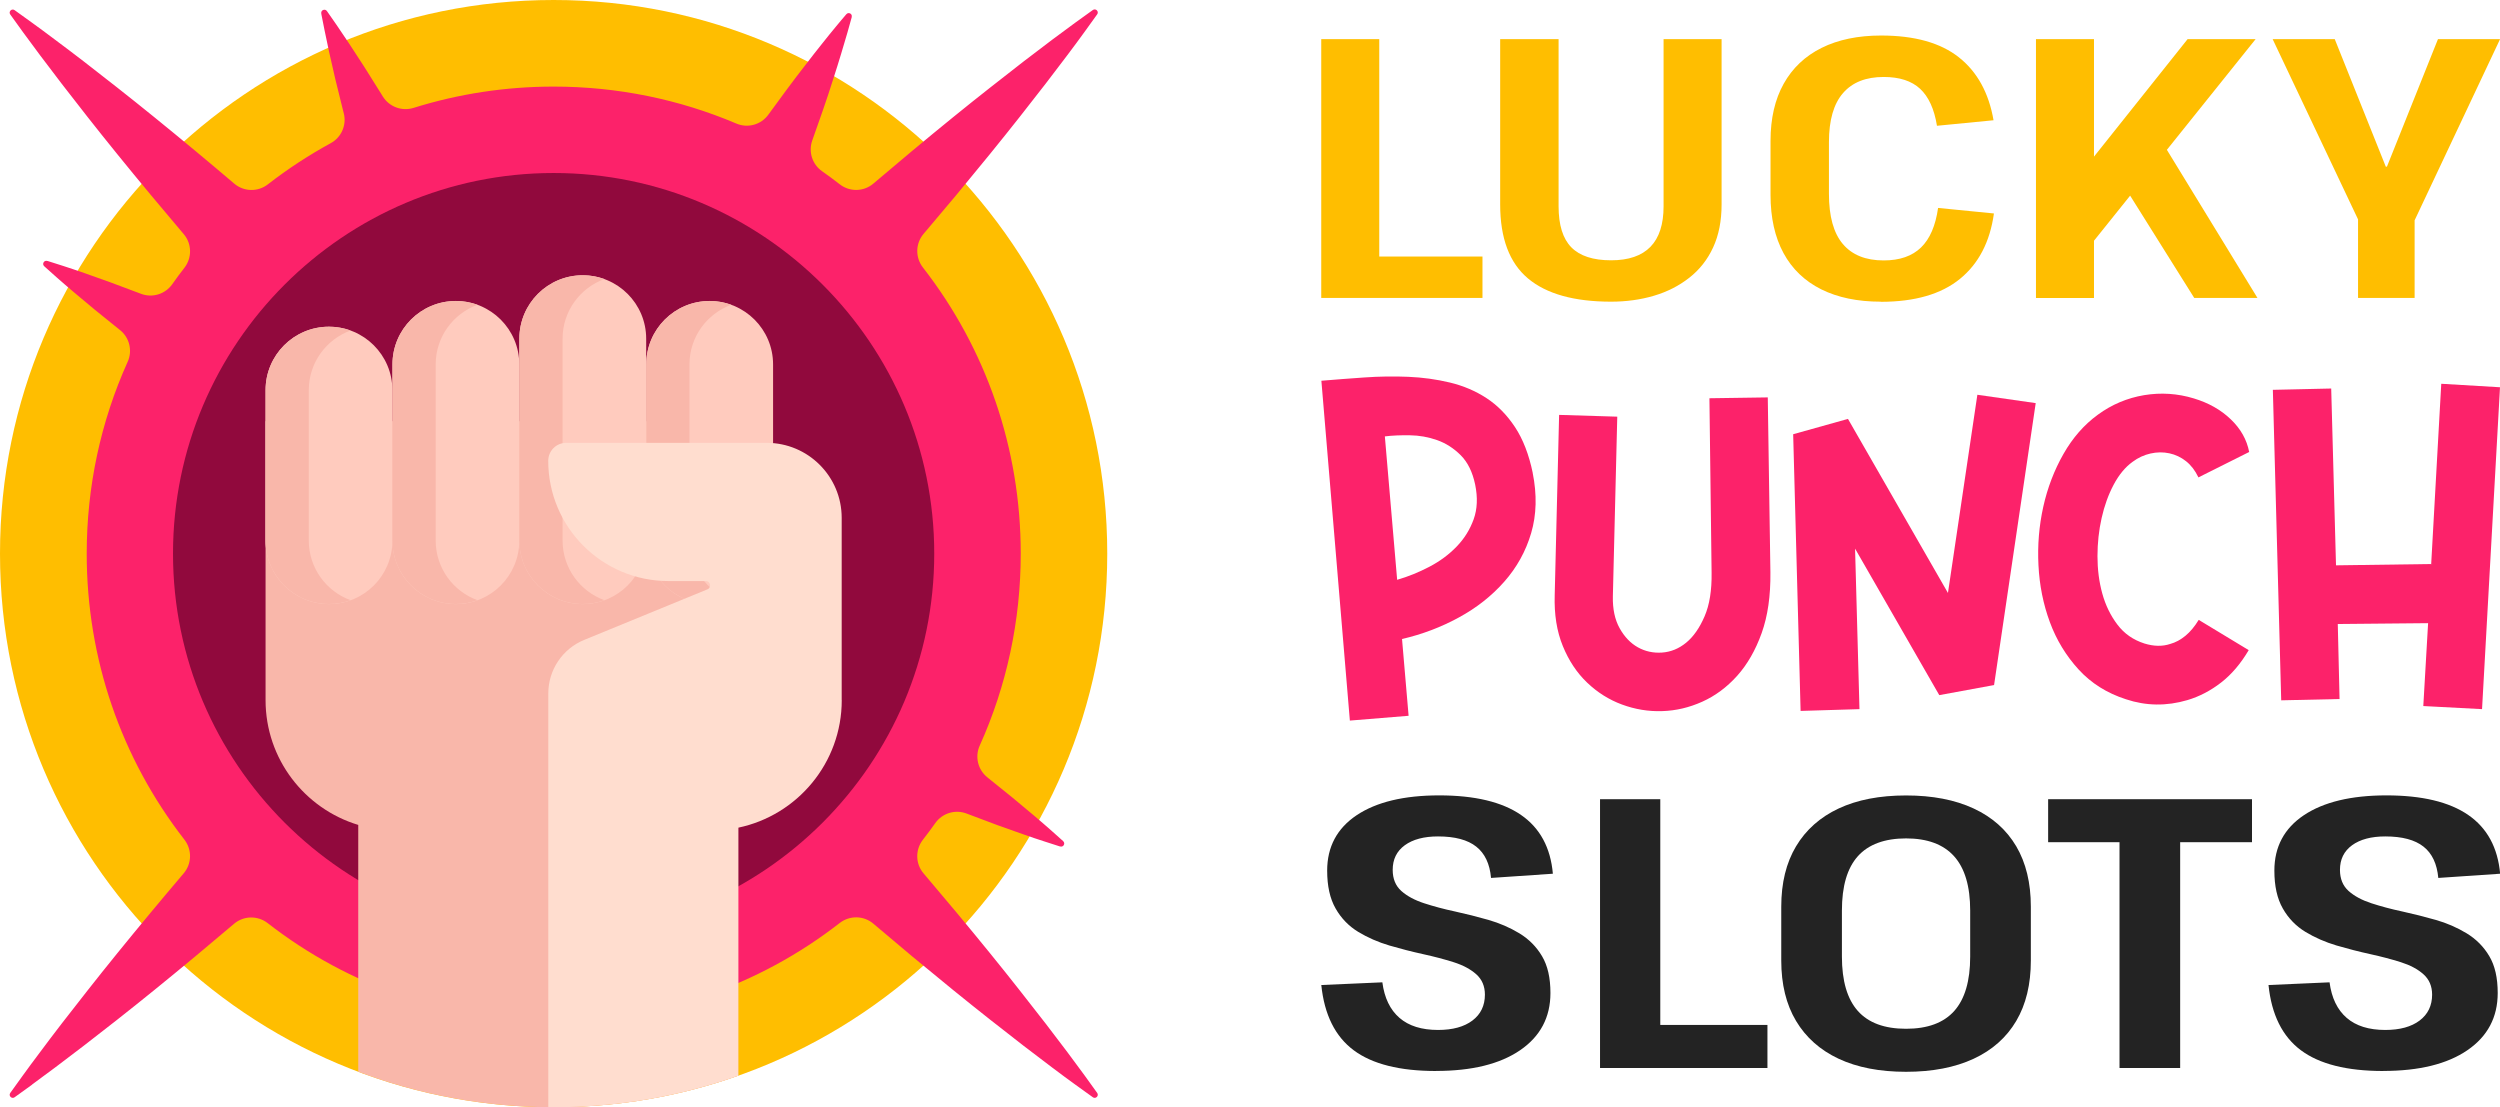 <?xml version="1.0" encoding="UTF-8"?>
<svg id="Layer_2" data-name="Layer 2" xmlns="http://www.w3.org/2000/svg" viewBox="0 0 380.04 168.32">
  <defs>
    <style>
      .cls-1 {
        fill: #91093d;
      }

      .cls-1, .cls-2, .cls-3, .cls-4, .cls-5, .cls-6, .cls-7 {
        stroke-width: 0px;
      }

      .cls-2 {
        fill: #ffcbbe;
      }

      .cls-3 {
        fill: #232323;
      }

      .cls-4 {
        fill: #fc226a;
      }

      .cls-5 {
        fill: #f9b7aa;
      }

      .cls-6 {
        fill: #ffddcf;
      }

      .cls-7 {
        fill: #ffbe00;
      }
    </style>
  </defs>
  <g id="Layer_3" data-name="Layer 3">
    <g>
      <g>
        <path class="cls-7" d="m207.71,39h17.65v6.29h-24.51V5.95h8.82v37.94l-1.97-4.89Z"/>
        <path class="cls-7" d="m244.92,45.86c-5.62,0-9.84-1.18-12.65-3.54-2.81-2.36-4.22-6.11-4.22-11.24V5.95h8.88v25.41c0,2.85.65,4.93,1.94,6.24,1.29,1.31,3.31,1.97,6.04,1.97,5.32,0,7.98-2.73,7.98-8.21V5.95h8.82v25.12c0,2.51-.43,4.69-1.29,6.55-.86,1.86-2.07,3.39-3.63,4.61-1.56,1.22-3.34,2.13-5.37,2.73-2.02.6-4.2.9-6.52.9Z"/>
        <path class="cls-7" d="m285.9,45.86c-3.52,0-6.54-.63-9.05-1.88-2.51-1.26-4.42-3.09-5.73-5.51-1.31-2.42-1.97-5.37-1.97-8.85v-8.21c0-3.41.67-6.3,2-8.68,1.33-2.38,3.25-4.2,5.76-5.45,2.51-1.25,5.53-1.88,9.05-1.88,5.1,0,9.04,1.11,11.83,3.32,2.79,2.21,4.54,5.4,5.26,9.56l-8.6.84c-.41-2.55-1.27-4.42-2.56-5.62-1.29-1.2-3.14-1.8-5.54-1.8-2.7,0-4.76.81-6.18,2.45-1.42,1.63-2.14,4.11-2.14,7.45v7.87c0,3.41.7,5.95,2.11,7.62,1.41,1.67,3.48,2.5,6.21,2.5,2.44,0,4.33-.66,5.68-1.97,1.35-1.31,2.21-3.32,2.59-6.01l8.49.84c-.6,4.31-2.32,7.63-5.17,9.95-2.85,2.32-6.86,3.48-12.03,3.48Z"/>
        <path class="cls-7" d="m309.5,5.95h8.82v39.35h-8.82V5.95Zm1.69,26.81l21.36-26.81h10.34l-25.69,32.04-6.01-5.23Zm10.57-6.3l6.8-5.06,14.61,23.89h-9.61l-11.8-18.83Z"/>
        <path class="cls-7" d="m345.48,5.95h9.44l7.76,19.39h.17l7.76-19.39h9.44l-13.04,27.65h-8.43l-13.1-27.65Zm12.98,23.83h8.6v15.51h-8.6v-15.51Z"/>
      </g>
      <g>
        <path class="cls-4" d="m232.99,71.87c.67,3.33.59,6.39-.23,9.17-.82,2.78-2.19,5.24-4.1,7.4-1.91,2.16-4.21,3.97-6.9,5.43-2.69,1.47-5.57,2.56-8.63,3.27l1,11.67-8.93.73-4.33-51.66c2.09-.18,4.27-.34,6.53-.5,2.27-.16,4.49-.19,6.67-.1,2.18.09,4.29.38,6.33.87,2.04.49,3.9,1.28,5.57,2.37,1.67,1.09,3.11,2.56,4.33,4.4,1.22,1.85,2.12,4.17,2.7,6.97Zm-20.6,16.27c1.69-.49,3.33-1.16,4.93-2,1.6-.84,2.98-1.87,4.13-3.07,1.16-1.2,2.01-2.58,2.57-4.13.56-1.56.63-3.31.23-5.27-.4-1.91-1.13-3.4-2.2-4.47-1.07-1.07-2.27-1.83-3.6-2.3-1.33-.47-2.71-.71-4.13-.73-1.42-.02-2.69.03-3.8.17l1.87,21.8Z"/>
        <path class="cls-4" d="m245.85,63.34l-.67,27.33c-.04,1.91.3,3.52,1.03,4.83.73,1.31,1.66,2.28,2.77,2.9,1.11.62,2.33.89,3.67.8,1.33-.09,2.56-.59,3.67-1.5,1.11-.91,2.04-2.24,2.8-4,.76-1.76,1.11-3.97,1.07-6.63l-.33-26.53,8.87-.13.4,26.6c.04,3.56-.4,6.63-1.33,9.23-.93,2.6-2.18,4.77-3.73,6.5-1.56,1.73-3.32,3.04-5.3,3.93-1.98.89-4.01,1.37-6.1,1.43-2.09.07-4.12-.27-6.1-1-1.98-.73-3.74-1.84-5.3-3.33-1.56-1.49-2.79-3.34-3.7-5.57-.91-2.22-1.32-4.8-1.23-7.73l.67-27.4,8.87.27Z"/>
        <path class="cls-4" d="m273.72,108.07l-1.13-42.06,8.33-2.33,15.2,26.46,4.47-30.13,8.87,1.27-6.33,42.86-8.33,1.53-12.8-22.27.67,24.4-8.93.27Z"/>
        <path class="cls-4" d="m334.18,72.54c-.49-1.02-1.11-1.83-1.87-2.43-.76-.6-1.6-1-2.53-1.2-.93-.2-1.89-.19-2.87.03-.98.22-1.89.64-2.73,1.27-1.11.8-2.07,1.96-2.87,3.47-.8,1.51-1.41,3.2-1.83,5.07-.42,1.87-.63,3.8-.63,5.8s.24,3.89.73,5.67c.49,1.78,1.26,3.36,2.3,4.73,1.04,1.38,2.41,2.33,4.1,2.87,1.42.44,2.73.47,3.93.07.8-.22,1.57-.63,2.3-1.23.73-.6,1.41-1.41,2.03-2.43l7.6,4.6c-1.2,2.04-2.6,3.69-4.2,4.93-1.6,1.24-3.31,2.13-5.13,2.67-3.16.93-6.27.89-9.33-.13-2.89-.93-5.29-2.44-7.2-4.53-1.91-2.09-3.37-4.49-4.37-7.2-1-2.71-1.58-5.59-1.73-8.63-.16-3.04.09-6.01.73-8.9.64-2.89,1.67-5.57,3.07-8.03s3.14-4.45,5.23-5.97c2.13-1.56,4.48-2.54,7.03-2.97,2.55-.42,5.08-.26,7.57.5,2.22.67,4.09,1.72,5.6,3.17,1.51,1.44,2.44,3.1,2.8,4.97l-7.73,3.87Z"/>
        <path class="cls-4" d="m355.11,85.94l14.47-.2,1.53-27.4,8.93.53-2.73,48.93-8.93-.47.73-12.6-13.73.13.27,11.4-8.87.2-1.27-47.2,8.87-.2.73,26.87Z"/>
      </g>
      <g>
        <path class="cls-3" d="m218.31,162.81c-5.53,0-9.7-1.05-12.52-3.15-2.82-2.1-4.47-5.41-4.93-9.92l9.28-.41c.31,2.37,1.18,4.17,2.6,5.4,1.42,1.23,3.38,1.84,5.87,1.84,2.22,0,3.96-.48,5.22-1.43,1.26-.95,1.9-2.27,1.9-3.94,0-1.28-.44-2.31-1.31-3.09-.88-.78-2.02-1.39-3.44-1.84-1.42-.45-2.98-.86-4.67-1.23-1.69-.37-3.4-.81-5.11-1.31-1.71-.51-3.29-1.2-4.73-2.07-1.44-.88-2.59-2.06-3.44-3.56-.86-1.5-1.28-3.41-1.28-5.75,0-3.62,1.5-6.43,4.49-8.43,3-2,7.18-3.01,12.55-3.01s9.55.99,12.43,2.98c2.88,1.98,4.49,4.96,4.84,8.93l-9.4.64c-.19-2.14-.94-3.73-2.25-4.76-1.3-1.03-3.24-1.55-5.81-1.55-2.14,0-3.82.45-5.05,1.34-1.23.9-1.84,2.14-1.84,3.74,0,1.36.44,2.43,1.31,3.21.88.78,2.03,1.4,3.47,1.87,1.44.47,3.01.89,4.7,1.25,1.69.37,3.39.8,5.08,1.28,1.69.49,3.26,1.17,4.7,2.04,1.44.88,2.59,2.03,3.44,3.47.86,1.44,1.28,3.31,1.28,5.6,0,3.7-1.54,6.6-4.61,8.7-3.07,2.1-7.33,3.15-12.78,3.15Z"/>
        <path class="cls-3" d="m250.35,155.81h18.33v6.54h-25.45v-40.86h9.16v39.4l-2.04-5.08Z"/>
        <path class="cls-3" d="m289.75,162.93c-4.01,0-7.42-.66-10.24-1.98-2.82-1.32-4.98-3.24-6.48-5.75-1.5-2.51-2.25-5.57-2.25-9.19v-8.17c0-3.62.75-6.68,2.25-9.19,1.5-2.51,3.66-4.43,6.48-5.75,2.82-1.32,6.24-1.98,10.24-1.98s7.43.66,10.27,1.98c2.84,1.32,5,3.24,6.48,5.75,1.48,2.51,2.22,5.57,2.22,9.19v8.17c0,3.62-.74,6.68-2.22,9.19-1.48,2.51-3.64,4.43-6.48,5.75-2.84,1.32-6.27,1.98-10.27,1.98Zm0-6.54c3.27,0,5.71-.9,7.33-2.71,1.61-1.81,2.42-4.56,2.42-8.26v-7c0-3.7-.82-6.45-2.45-8.26-1.63-1.81-4.07-2.71-7.3-2.71s-5.71.9-7.33,2.71c-1.62,1.81-2.42,4.56-2.42,8.26v7c0,3.7.81,6.45,2.42,8.26,1.61,1.81,4.06,2.71,7.33,2.71Z"/>
        <path class="cls-3" d="m342.34,121.49v6.54h-15.41l4.49-3.79v38.11h-9.22v-38.11l4.44,3.79h-15.29v-6.54h30.99Z"/>
        <path class="cls-3" d="m362.3,162.81c-5.53,0-9.7-1.05-12.52-3.15-2.82-2.1-4.47-5.41-4.93-9.92l9.28-.41c.31,2.37,1.18,4.17,2.6,5.4,1.42,1.23,3.38,1.84,5.87,1.84,2.22,0,3.96-.48,5.22-1.43,1.26-.95,1.9-2.27,1.9-3.94,0-1.28-.44-2.31-1.31-3.09-.87-.78-2.02-1.39-3.44-1.84-1.42-.45-2.98-.86-4.67-1.23-1.69-.37-3.4-.81-5.11-1.31-1.71-.51-3.29-1.2-4.73-2.07-1.44-.88-2.59-2.06-3.44-3.56-.86-1.5-1.28-3.41-1.28-5.75,0-3.62,1.5-6.43,4.49-8.43,3-2,7.18-3.01,12.55-3.01s9.55.99,12.43,2.98c2.88,1.98,4.49,4.96,4.85,8.93l-9.4.64c-.2-2.14-.94-3.73-2.25-4.76-1.3-1.03-3.24-1.55-5.81-1.55-2.14,0-3.82.45-5.05,1.34-1.23.9-1.84,2.14-1.84,3.74,0,1.36.44,2.43,1.31,3.21.87.78,2.03,1.4,3.47,1.87,1.44.47,3.01.89,4.7,1.25,1.69.37,3.39.8,5.08,1.28s3.26,1.17,4.7,2.04c1.44.88,2.59,2.03,3.44,3.47.86,1.44,1.28,3.31,1.28,5.6,0,3.7-1.54,6.6-4.61,8.7s-7.34,3.15-12.78,3.15Z"/>
      </g>
    </g>
    <g id="g2479">
      <g id="g2485">
        <path id="path2487" class="cls-7" d="m84.16,168.32C37.68,168.32,0,130.64,0,84.16S37.68,0,84.16,0s84.16,37.68,84.16,84.16-37.68,84.16-84.16,84.16"/>
      </g>
      <g id="g2489">
        <path id="path2491" class="cls-4" d="m4.87,164.87c1.04-.75,2.22-1.63,3.53-2.61,2.64-1.97,5.79-4.4,9.38-7.22,3.59-2.82,7.58-6.06,11.89-9.64,1.91-1.59,3.88-3.25,5.91-4.97,1.46-1.24,3.59-1.28,5.11-.1,12.39,9.63,27.53,14.85,43.47,14.85s31.1-5.23,43.49-14.87c1.52-1.18,3.65-1.14,5.11.1,2.02,1.72,3.99,3.38,5.9,4.97,4.31,3.58,8.3,6.82,11.89,9.65,3.58,2.83,6.74,5.26,9.37,7.23,1.31.99,2.49,1.86,3.53,2.61,1.03.76,1.92,1.39,2.64,1.9l.04.03c.43.31.97-.22.66-.66l-.03-.04c-.51-.72-1.14-1.61-1.9-2.64-.75-1.04-1.63-2.22-2.61-3.53-1.97-2.63-4.4-5.79-7.23-9.37-2.82-3.59-6.06-7.58-9.65-11.89-1.59-1.91-3.25-3.88-4.97-5.9-1.25-1.46-1.28-3.6-.1-5.12.65-.83,1.27-1.67,1.88-2.53,1.07-1.51,3.02-2.11,4.76-1.45.02,0,.03.01.05.02,3.27,1.26,6.15,2.31,8.54,3.13,1.19.42,2.26.78,3.2,1.08.93.31,1.74.56,2.39.77h.04c.49.16.84-.45.46-.8l-.03-.03c-.51-.46-1.13-1.02-1.87-1.67-.74-.66-1.6-1.39-2.56-2.21-1.93-1.64-4.29-3.59-7.04-5.77,0,0-.02-.01-.02-.02-1.45-1.16-1.93-3.15-1.16-4.84,4.08-9.05,6.23-18.95,6.23-29.18,0-15.95-5.23-31.1-14.87-43.49-1.18-1.52-1.14-3.65.1-5.11,1.72-2.02,3.38-3.99,4.97-5.9,3.58-4.31,6.82-8.3,9.65-11.89,2.83-3.58,5.26-6.74,7.23-9.37.99-1.31,1.86-2.49,2.61-3.53.76-1.03,1.39-1.92,1.9-2.64l.03-.04c.31-.43-.22-.97-.66-.66l-.04.03c-.72.51-1.61,1.14-2.64,1.9-1.04.75-2.22,1.63-3.53,2.61-2.63,1.97-5.79,4.4-9.37,7.23-3.59,2.82-7.58,6.06-11.89,9.65-1.91,1.59-3.88,3.25-5.9,4.97-1.46,1.25-3.6,1.28-5.11.1-.88-.69-1.78-1.35-2.69-1.99-1.49-1.05-2.1-2.96-1.48-4.68.59-1.65,1.15-3.23,1.66-4.72.56-1.62,1.06-3.14,1.51-4.56.45-1.42.87-2.71,1.22-3.9.36-1.18.68-2.24.94-3.17.27-.92.48-1.72.66-2.36v-.04c.14-.49-.48-.82-.81-.43l-.03.03c-.43.51-.97,1.13-1.58,1.88-.62.74-1.31,1.6-2.08,2.57-.78.96-1.61,2.04-2.52,3.22-.92,1.17-1.88,2.45-2.9,3.82-.88,1.18-1.8,2.43-2.75,3.75-1.11,1.53-3.12,2.09-4.86,1.35-8.67-3.68-18.07-5.62-27.77-5.62-7.34,0-14.5,1.11-21.31,3.24-1.77.55-3.68-.16-4.66-1.73-.07-.12-.15-.24-.22-.36-1.85-3-3.51-5.59-4.92-7.71-.7-1.06-1.34-2-1.9-2.82-.56-.82-1.05-1.51-1.44-2.07l-.02-.03c-.3-.42-.96-.14-.86.37v.04c.13.67.29,1.51.49,2.47.19.97.43,2.08.7,3.33.54,2.49,1.25,5.48,2.12,8.9.03.14.07.28.11.42.46,1.79-.36,3.67-1.98,4.55-3.33,1.82-6.53,3.91-9.56,6.26-1.51,1.18-3.64,1.14-5.11-.11-2.02-1.72-4-3.38-5.91-4.97-4.31-3.58-8.3-6.82-11.89-9.64-3.58-2.83-6.74-5.26-9.38-7.22-1.31-.99-2.49-1.86-3.53-2.61-1.03-.76-1.92-1.39-2.64-1.9l-.04-.03c-.44-.31-.97.23-.66.66l.03.04c.51.72,1.14,1.61,1.9,2.64.75,1.04,1.63,2.22,2.61,3.53,1.97,2.64,4.4,5.79,7.22,9.38,2.82,3.59,6.06,7.58,9.64,11.89,1.59,1.91,3.25,3.88,4.97,5.91,1.25,1.46,1.28,3.6.1,5.12-.64.82-1.26,1.65-1.85,2.5-1.07,1.51-3.02,2.11-4.75,1.45l-.05-.02c-3.27-1.25-6.15-2.3-8.55-3.13-1.19-.41-2.27-.78-3.21-1.08-.93-.31-1.74-.56-2.39-.76h-.04c-.49-.16-.85.46-.47.8l.03.03c.5.46,1.13,1.02,1.87,1.67.74.66,1.6,1.39,2.56,2.21,1.92,1.64,4.29,3.59,7.03,5.77,0,0,.02.01.03.02,1.45,1.16,1.93,3.15,1.16,4.84-4.08,9.05-6.22,18.94-6.22,29.16,0,15.94,5.22,31.08,14.85,43.47,1.18,1.52,1.14,3.65-.1,5.11-1.72,2.02-3.38,4-4.97,5.91-3.58,4.31-6.82,8.3-9.64,11.89-2.83,3.58-5.26,6.74-7.22,9.38-.99,1.31-1.86,2.49-2.61,3.53-.76,1.03-1.39,1.92-1.9,2.64l-.03.04c-.31.44.23.97.66.66l.04-.03c.72-.51,1.61-1.14,2.64-1.9"/>
      </g>
      <g id="g2493">
        <path id="path2495" class="cls-1" d="m26.3,84.16c0-31.9,25.96-57.86,57.86-57.86s57.86,25.96,57.86,57.86-25.96,57.86-57.86,57.86-57.86-25.96-57.86-57.86"/>
      </g>
      <g id="g2497">
        <path id="path2499" class="cls-5" d="m112.22,76.61v-12.58H40.37v42.4c0,8.95,5.94,16.51,14.09,18.97v37.52c9.24,3.49,19.25,5.4,29.7,5.4,9.84,0,19.28-1.69,28.06-4.8v-86.91Z"/>
      </g>
      <g id="g2501">
        <path id="path2503" class="cls-2" d="m107.88,91.83h0c-5.33,0-9.64-4.32-9.64-9.64v-26.79c0-5.33,4.32-9.64,9.64-9.64h0c5.33,0,9.64,4.32,9.64,9.64v26.79c0,5.33-4.32,9.64-9.64,9.64"/>
      </g>
      <g id="g2505">
        <path id="path2507" class="cls-5" d="m104.81,82.19v-26.79c0-4.17,2.65-7.72,6.36-9.07-1.03-.37-2.13-.58-3.29-.58-5.33,0-9.64,4.32-9.64,9.64v26.79c0,5.33,4.32,9.64,9.64,9.64,1.15,0,2.26-.2,3.29-.58-3.71-1.34-6.36-4.9-6.36-9.07"/>
      </g>
      <g id="g2509">
        <path id="path2511" class="cls-2" d="m50.01,91.83h0c-5.33,0-9.64-4.32-9.64-9.64v-22.88c0-5.33,4.32-9.64,9.64-9.64h0c5.33,0,9.64,4.32,9.64,9.64v22.88c0,5.33-4.32,9.64-9.64,9.64"/>
      </g>
      <g id="g2513">
        <path id="path2515" class="cls-5" d="m46.94,82.19v-22.88c0-4.17,2.65-7.72,6.36-9.07-1.03-.37-2.13-.58-3.29-.58-5.33,0-9.64,4.32-9.64,9.64v22.88c0,5.33,4.32,9.64,9.64,9.64,1.15,0,2.26-.2,3.29-.58-3.71-1.34-6.36-4.9-6.36-9.07"/>
      </g>
      <g id="g2517">
        <path id="path2519" class="cls-2" d="m69.3,91.83h0c-5.33,0-9.64-4.32-9.64-9.64v-26.79c0-5.33,4.32-9.64,9.64-9.64h0c5.33,0,9.64,4.32,9.64,9.64v26.79c0,5.33-4.32,9.64-9.64,9.64"/>
      </g>
      <g id="g2521">
        <path id="path2523" class="cls-5" d="m66.23,82.19v-26.79c0-4.17,2.65-7.72,6.36-9.07-1.03-.37-2.13-.58-3.29-.58-5.33,0-9.64,4.32-9.64,9.64v26.79c0,5.33,4.32,9.64,9.64,9.64,1.15,0,2.26-.2,3.29-.58-3.71-1.34-6.36-4.9-6.36-9.07"/>
      </g>
      <g id="g2525">
        <path id="path2527" class="cls-2" d="m88.59,91.83h0c-5.33,0-9.64-4.32-9.64-9.64v-30.7c0-5.33,4.32-9.64,9.64-9.64h0c5.33,0,9.64,4.32,9.64,9.64v30.7c0,5.33-4.32,9.64-9.64,9.64"/>
      </g>
      <g id="g2529">
        <path id="path2531" class="cls-5" d="m85.52,82.19v-30.7c0-4.17,2.65-7.72,6.36-9.07-1.03-.37-2.13-.58-3.29-.58-5.33,0-9.64,4.32-9.64,9.64v30.7c0,5.33,4.32,9.64,9.64,9.64,1.15,0,2.26-.2,3.29-.58-3.71-1.34-6.36-4.9-6.36-9.07"/>
      </g>
      <g id="g2533">
        <path id="path2535" class="cls-6" d="m127.95,106.43v-27.71c0-6.3-5.11-11.4-11.4-11.4h-30.48c-1.51,0-2.73,1.22-2.73,2.73h0c0,10.1,8.18,18.28,18.28,18.28h5.67c.72,0,.91.99.25,1.26l-18.74,7.69c-3.3,1.35-5.45,4.57-5.45,8.13v62.9c.27,0,.55.01.82.01,9.84,0,19.28-1.69,28.06-4.8v-37.7c8.98-1.88,15.73-9.85,15.73-19.39"/>
      </g>
    </g>
  </g>
</svg>